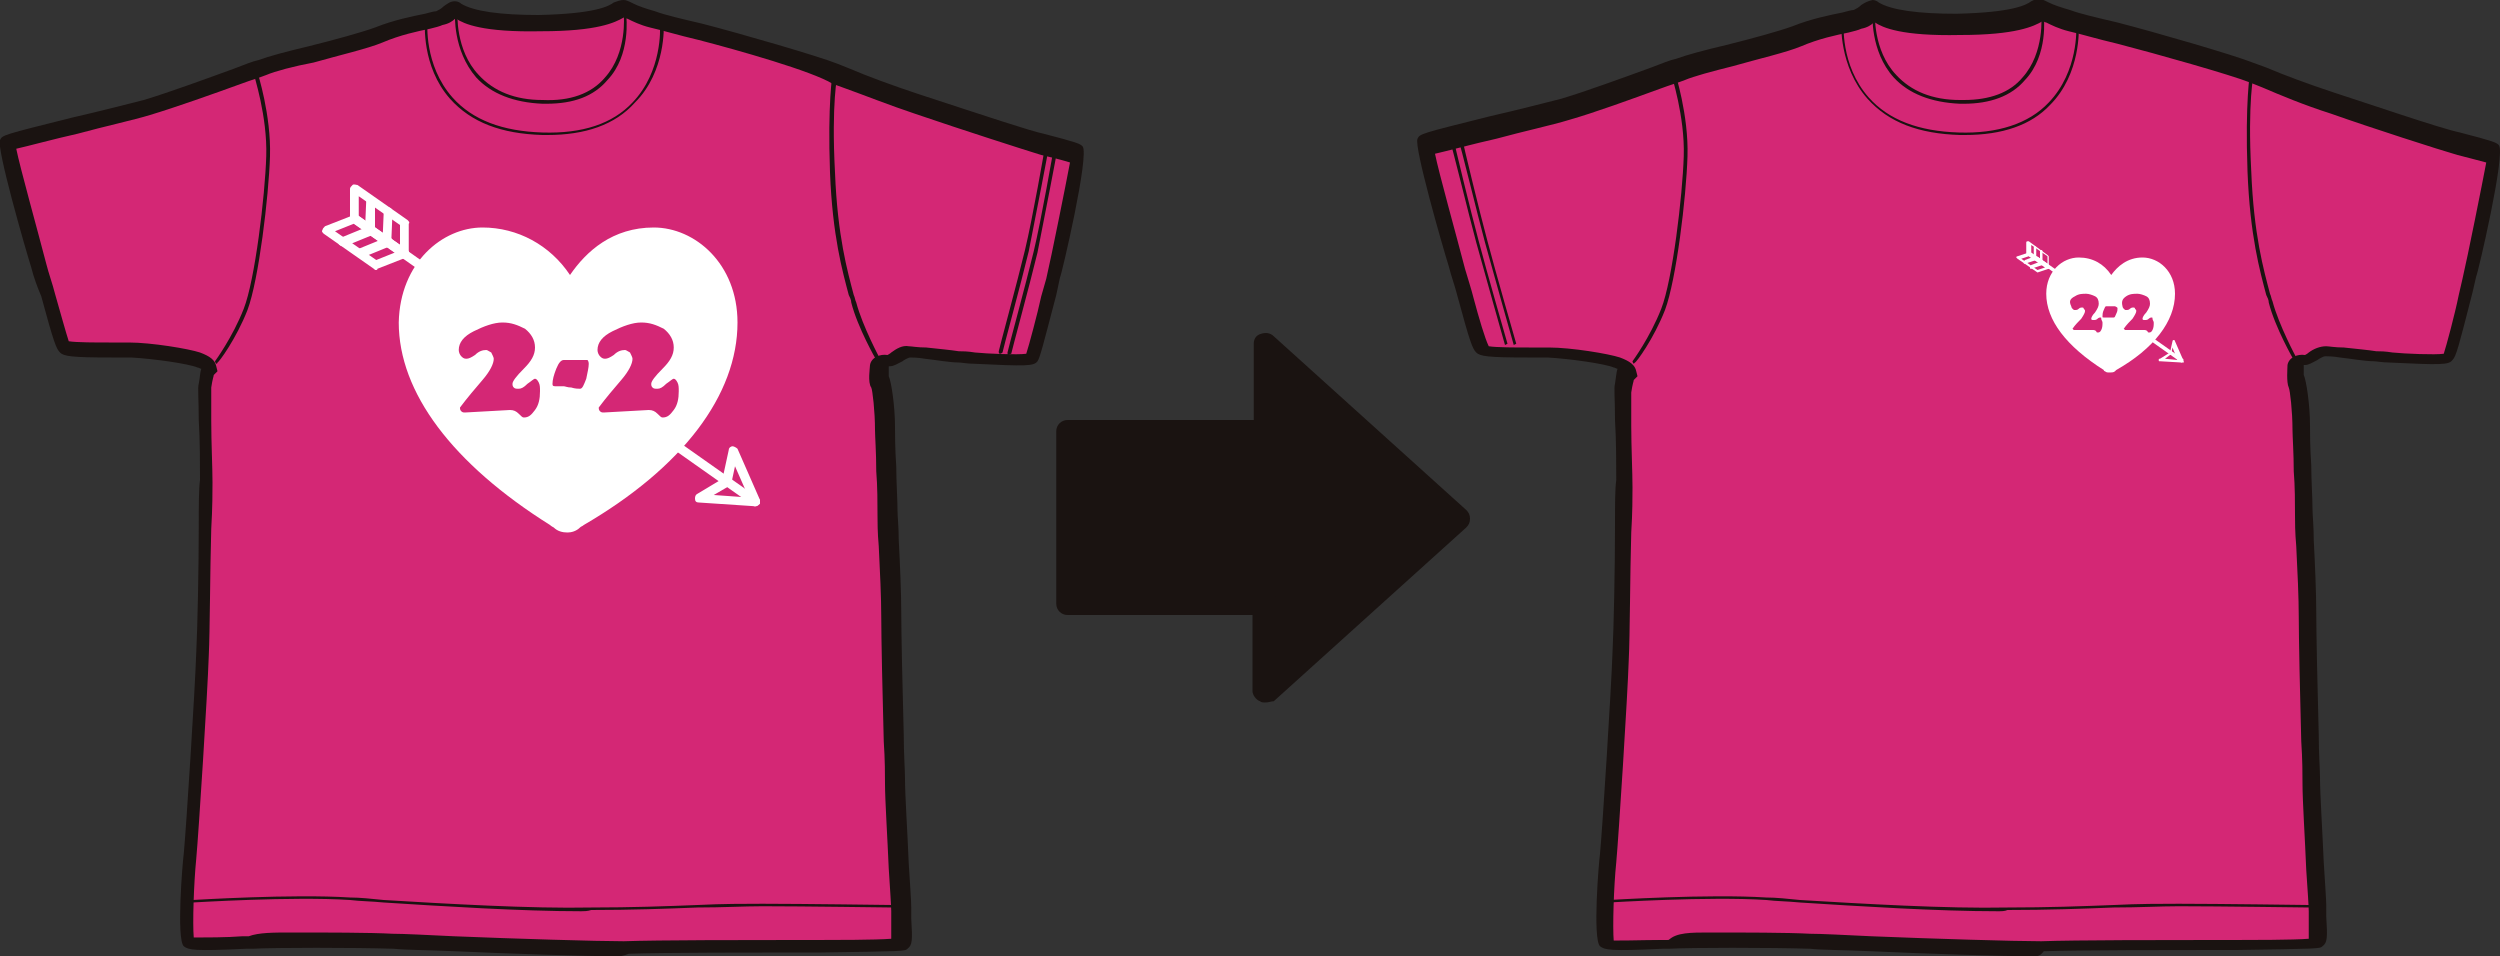 <?xml version="1.0" encoding="utf-8"?>
<!-- Generator: Adobe Illustrator 22.1.0, SVG Export Plug-In . SVG Version: 6.00 Build 0)  -->
<svg version="1.1" id="レイヤー_1" xmlns="http://www.w3.org/2000/svg" xmlns:xlink="http://www.w3.org/1999/xlink" x="0px"
	 y="0px" viewBox="0 0 200 76.5" style="enable-background:new 0 0 200 76.5;" xml:space="preserve">
<rect x="0" y="0" width="200" height="76.5" fill="#333333" stroke="none"/>
<style type="text/css">
	.st0{fill:#1A1311;}
	.st1{fill:#D42775;}
	.st2{fill:#FFFFFF;}
</style>
<g>
	<g>
		<g>
			<polygon class="st0" points="85.4,48.2 85.4,34.5 101.2,34.5 101.2,27.4 116.6,41.3 101.2,55.2 101.2,48.2 			"/>
		</g>
		<g>
			<path class="st0" d="M101.2,56.2c-0.1,0-0.3,0-0.4-0.1c-0.3-0.1-0.6-0.5-0.6-0.8v-6.1H85.4c-0.5,0-0.9-0.4-0.9-0.9V34.5
				c0-0.5,0.4-0.9,0.9-0.9h14.9v-6.1c0-0.4,0.2-0.7,0.6-0.8c0.3-0.1,0.7-0.1,1,0.2l15.4,13.9c0.2,0.2,0.3,0.4,0.3,0.7
				c0,0.3-0.1,0.5-0.3,0.7l-15.4,13.9C101.7,56.1,101.5,56.2,101.2,56.2z M86.3,47.2h14.9c0.5,0,0.9,0.4,0.9,0.9v5l13.1-11.8
				l-13.1-11.8v5c0,0.5-0.4,0.9-0.9,0.9H86.3V47.2z"/>
		</g>
	</g>
	<g>
		<g>
			<path class="st1" d="M36.5,0.7c0.3,0,0.8,1.2,6.7,1.1c5.9-0.1,6.2-1.2,6.6-1.2c0.2,0,1,0.5,2.3,0.9c1,0.3,2.5,0.7,3.8,1
				c3.2,0.8,9.2,2.6,10.7,3.1c1.4,0.6,3.8,1.6,6.5,2.5c2.7,0.9,8.7,2.9,10.1,3.2c1.5,0.4,2.6,0.7,2.8,0.9c0.1,0.1-1.5,8.2-1.9,9.9
				c-0.4,1.7-1.5,6.1-1.7,6.4c-0.3,0.3-4.7,0-5.8,0c-1.1,0-3.5-0.4-4-0.4c-0.5,0-1.3,0.8-1.7,0.8c-0.3,0-0.7,0.1-0.7,0.3
				c0,0.2-0.1,1.2,0.1,1.4c0.1,0.2,0.4,2,0.4,3.7c0,1,0.1,4.7,0.2,6.8c0,1.3,0.3,5.9,0.3,8.2c-0.1,2.3,0.2,11.2,0.3,13.4
				c0,2.2,0.5,9.2,0.5,10.2c0,1.1,0.2,2.7,0,2.8c-0.2,0.1-5.5,0.1-7.1,0.1c-1.6,0-11.8,0-14.8,0.1c-3,0.1-15.6-0.5-18.5-0.5
				c-3-0.1-9.4-0.1-11.4,0c-2,0.1-4.8,0.2-5,0c-0.2-0.2,0-4.7,0.2-6.9c0.2-2.1,0.9-13.2,1-16.1c0.1-3,0.2-11.6,0.3-13.8
				c0.1-2.2-0.1-7.1-0.1-7.7c0.1-0.5,0.2-1.2,0.3-1.3c0.2-0.1,0-0.4-0.8-0.7c-0.8-0.3-3.7-0.8-5.5-0.8c-1.8,0-5,0-5.3-0.2
				c-0.3-0.2-1.2-3.9-2-6.6c-0.8-2.6-2.7-9.5-2.5-9.8C0.7,11.2,9,9.4,11.8,8.6c2.8-0.8,7.5-2.6,9.3-3.2c1.8-0.6,7.3-1.8,9.3-2.6
				c2.1-0.8,4.2-1.1,4.9-1.3C35.9,1.2,36.2,0.7,36.5,0.7"/>
		</g>
		<g>
			<path class="st0" d="M49.4,76.5c-2.6,0-8.6-0.2-13-0.4c-2.2-0.1-4-0.1-4.9-0.2c-3.2-0.1-9.5-0.1-11.3,0l-0.5,0
				c-4.2,0.2-4.6,0.1-5-0.2c-0.6-0.6-0.1-6.7,0-7.4c0.2-2.1,0.9-13.1,1-16.1c0.1-2,0.2-6.7,0.2-10.1c0-1.6,0-3,0.1-3.7
				c0-1.2,0-3.2-0.1-4.8c0-1.7-0.1-2.6,0-2.9c0.1-0.5,0.1-0.9,0.2-1.2c-0.1,0-0.2-0.1-0.3-0.1c-0.7-0.3-3.5-0.7-5.3-0.8
				c-0.5,0-1,0-1.6,0c-3.2,0-3.8-0.1-4.1-0.4c-0.3-0.3-0.5-0.8-1.5-4.5C3,23,2.7,22.2,2.5,21.4C2,19.8-0.3,11.8,0,11.2
				c0.2-0.4,0.2-0.4,5.8-1.8c2.2-0.5,4.5-1.1,5.7-1.4c2-0.6,5-1.7,7.2-2.5c0.8-0.3,1.5-0.6,2-0.7c0.8-0.3,2.3-0.7,4-1.1
				c2-0.5,4.2-1.1,5.3-1.5c1.5-0.6,3-0.9,4-1.1c0.4-0.1,0.7-0.2,0.9-0.2c0.2-0.1,0.4-0.2,0.6-0.4c0.3-0.2,0.5-0.4,0.9-0.4
				c0.2,0,0.4,0.1,0.5,0.2c1,0.6,3.1,0.9,6.2,0.9c4.5-0.1,5.6-0.7,6-1C49.4,0.1,49.6,0,49.9,0c0.2,0,0.4,0.1,0.8,0.3
				c0.4,0.2,1,0.4,1.7,0.6c0.8,0.3,2.1,0.6,3.8,1c3.1,0.8,9.3,2.6,10.8,3.2L68,5.5c1.4,0.6,3.3,1.3,5.4,2c5.5,1.8,9.1,3,10.1,3.2
				c2.7,0.7,2.9,0.8,3.1,1c0.6,0.6-1.7,10.4-1.8,10.5l-0.3,1.4c-1.1,4.2-1.3,5-1.5,5.3c-0.3,0.4-0.9,0.4-5.1,0.2
				c-0.5,0-1-0.1-1.2-0.1c-0.7,0-1.8-0.2-2.7-0.3c-0.6-0.1-1-0.1-1.2-0.1c-0.1,0-0.5,0.2-0.6,0.3c-0.4,0.2-0.7,0.4-1,0.4
				c0,0-0.1,0-0.1,0c0,0.3,0,0.7,0,0.8c0.2,0.4,0.5,2.4,0.5,4c0,0.5,0,1.8,0.1,3.2c0,1.2,0.1,2.6,0.1,3.5c0,0.5,0.1,1.4,0.1,2.4
				c0.1,1.9,0.2,4.3,0.2,5.7c0,1.6,0.1,6.4,0.2,9.9c0,1.5,0.1,2.8,0.1,3.5c0,1.3,0.2,4.3,0.3,6.8c0.1,1.6,0.2,3,0.2,3.5
				c0,0.3,0,0.6,0,0.9c0.1,1.7,0.1,2.1-0.3,2.4c-0.2,0.2-0.3,0.2-6.9,0.3l-1.7,0c-3,0-11.1,0-13.7,0.1
				C49.8,76.5,49.6,76.5,49.4,76.5z M23.3,74.6c2.8,0,6.3,0,8.1,0.1c0.9,0,2.8,0.1,4.9,0.2c4.9,0.2,11.5,0.4,13.6,0.4
				c2.6-0.1,10.4-0.1,13.7-0.1l1.7,0c1.3,0,4.8,0,6-0.1c0-0.3,0-0.8,0-1.2c0-0.3,0-0.7,0-1c0-0.4-0.1-1.8-0.2-3.4
				c-0.1-2.4-0.3-5.5-0.3-6.8c0-0.7,0-1.9-0.1-3.4c-0.1-3.5-0.2-8.4-0.2-10c0-1.4-0.1-3.7-0.2-5.6c-0.1-1.1-0.1-2-0.1-2.5
				c0-0.9,0-2.3-0.1-3.5c0-1.5-0.1-2.8-0.1-3.3c0-1.5-0.2-3.2-0.3-3.4c-0.3-0.4-0.1-1.6-0.1-1.8c0.1-0.6,0.8-0.9,1.4-0.8
				c0,0,0.2-0.1,0.3-0.2c0.4-0.3,0.9-0.6,1.4-0.5c0.2,0,0.7,0.1,1.4,0.1c0.9,0.1,2,0.2,2.6,0.3c0.3,0,0.7,0,1.3,0.1
				c1,0.1,3.4,0.2,4.1,0.1c0.2-0.6,0.9-3.2,1.2-4.6l0.4-1.4c0.4-1.7,1.6-7.7,1.9-9.3c-0.3-0.1-1-0.3-2.3-0.6
				c-1.3-0.4-6.3-2-10.1-3.3c-2.1-0.7-4.1-1.5-5.5-2l-1.1-0.4C65,5.7,59,4,55.9,3.2c-1.7-0.4-3-0.8-3.9-1c-0.8-0.2-1.4-0.5-1.8-0.7
				c-0.1,0-0.2-0.1-0.3-0.1c-0.7,0.4-2.1,1.1-6.6,1.1c-4.7,0.1-6.2-0.6-6.8-1c0,0,0,0-0.1,0c-0.2,0.2-0.5,0.4-1,0.5
				c-0.2,0.1-0.6,0.2-1,0.3c-1,0.2-2.4,0.5-3.8,1.1c-1.2,0.5-3.4,1-5.5,1.6C23.5,5.3,22,5.7,21.3,6c-0.5,0.2-1.2,0.4-2,0.7
				C17.1,7.5,14,8.6,12,9.2c-1.3,0.4-3.6,0.9-5.8,1.5c-1.8,0.4-4,1-4.9,1.2c0.3,1.5,1.7,6.5,2.4,9.2c0.2,0.8,0.5,1.6,0.7,2.4
				c0.4,1.4,0.9,3.2,1.1,3.8c0.6,0.1,2.2,0.1,3.2,0.1c0.6,0,1.2,0,1.6,0c1.8,0,4.8,0.5,5.7,0.8c0.8,0.3,1.2,0.6,1.3,1.1l0.1,0.4
				l-0.3,0.3c0,0.1-0.1,0.3-0.2,1c0,0.2,0,1.5,0,2.7c0,1.7,0.1,3.7,0.1,4.9c0,0.7,0,2-0.1,3.7c-0.1,3.4-0.1,8.1-0.2,10.2
				c-0.1,3-0.8,14-1,16.2c-0.2,2-0.3,5.2-0.2,6.3c0.8,0,2.7,0,3.9-0.1l0.5,0C20.7,74.6,21.9,74.6,23.3,74.6z M17.2,29.9L17.2,29.9
				C17.2,30,17.2,30,17.2,29.9z M5.4,27.2L5.4,27.2L5.4,27.2z"/>
		</g>
		<g>
			<path class="st0" d="M49.4,76c-2.6,0-8.5-0.2-13-0.4c-2.2-0.1-4-0.1-4.9-0.2c-2.8-0.1-9.4-0.1-11.4,0l-0.5,0
				c-3,0.1-4.4,0.2-4.6,0c-0.3-0.3,0-5.9,0.1-7c0.2-2.1,0.9-13.2,1-16.1c0.1-2,0.2-6.7,0.2-10.1c0-1.6,0-3,0.1-3.7
				c0-1.2,0-3.2-0.1-4.9c0-1.4-0.1-2.6,0-2.8c0.1-1.1,0.3-1.3,0.4-1.4c0,0-0.2-0.2-0.8-0.5c-0.7-0.3-3.6-0.7-5.4-0.8
				c-0.5,0-1,0-1.6,0c-2.4,0-3.6,0-3.8-0.2c-0.2-0.2-0.6-1.4-1.4-4.2C3.5,22.9,3.2,22,3,21.3c-0.3-0.9-2.7-9.5-2.5-9.9
				c0.1-0.2,1-0.4,5.5-1.5c2.2-0.5,4.5-1.1,5.7-1.4c2-0.6,5.1-1.7,7.3-2.5c0.8-0.3,1.5-0.6,2-0.7c0.8-0.3,2.3-0.7,3.9-1.1
				c2-0.5,4.3-1.1,5.4-1.5c1.4-0.5,2.9-0.9,3.9-1.1c0.4-0.1,0.8-0.2,1-0.2C35.5,1.2,35.8,1,36,0.9c0.2-0.1,0.4-0.3,0.5-0.3
				c0,0,0,0,0,0l0,0c0.1,0,0.2,0,0.3,0.1c0.4,0.3,1.6,1,6.5,1c4.6-0.1,5.8-0.7,6.3-1c0.1-0.1,0.2-0.1,0.4-0.1c0,0,0,0,0,0
				c0.1,0,0.3,0.1,0.6,0.2c0.4,0.2,1,0.4,1.7,0.7c0.8,0.3,2.1,0.6,3.8,1c3.1,0.8,9.2,2.6,10.7,3.1c0.3,0.1,0.7,0.3,1.1,0.4
				c1.4,0.6,3.3,1.3,5.4,2c3.2,1.1,8.7,2.9,10.1,3.2c2.2,0.6,2.7,0.8,2.8,0.9c0.2,0.3-1.8,9.5-1.9,10c-0.1,0.4-0.2,0.8-0.3,1.4
				c-0.7,2.7-1.2,4.8-1.4,5c-0.2,0.2-1.7,0.2-4.7,0.1c-0.5,0-1-0.1-1.3-0.1c-0.7,0-1.8-0.2-2.7-0.3c-0.6-0.1-1.1-0.1-1.3-0.1
				c-0.2,0-0.6,0.2-0.9,0.4c-0.3,0.2-0.6,0.3-0.7,0.3c0,0,0,0,0,0c-0.3,0-0.5,0.1-0.6,0.2c0,0.2-0.1,1.1,0,1.3
				c0.1,0.3,0.5,2.1,0.4,3.8c0,0.5,0,1.8,0.1,3.3c0,1.3,0.1,2.6,0.1,3.5c0,0.5,0.1,1.4,0.1,2.5c0.1,1.9,0.2,4.2,0.2,5.7
				c0,1.6,0.1,6.4,0.2,9.9c0,1.5,0.1,2.8,0.1,3.4c0,1.3,0.2,4.4,0.3,6.8c0.1,1.6,0.2,3,0.2,3.4c0,0.3,0,0.6,0,0.9
				c0.1,1.4,0.1,1.8-0.1,2c-0.1,0.1-1.2,0.1-6.6,0.2l-1.7,0c-3.3,0-11.1,0-13.7,0.1C49.8,76,49.6,76,49.4,76z M23.3,75.1
				c2.7,0,6.3,0,8.1,0.1c0.9,0,2.8,0.1,4.9,0.2c4.9,0.2,11.5,0.4,13.6,0.4c2.6-0.1,10.4-0.1,13.7-0.1l1.7,0c1.7,0,6,0,6.4-0.1
				c0.1-0.2,0-1.1,0-1.7c0-0.3,0-0.7,0-1c0-0.4-0.1-1.8-0.2-3.4c-0.1-2.4-0.3-5.5-0.3-6.8c0-0.7,0-1.9-0.1-3.4
				c-0.1-3.5-0.2-8.4-0.2-9.9c0-1.4-0.1-3.8-0.2-5.7c-0.1-1.1-0.1-2-0.1-2.5c0-1,0-2.3-0.1-3.5c0-1.4-0.1-2.7-0.1-3.3
				c0-1.7-0.3-3.5-0.4-3.7c-0.2-0.3-0.1-1.2-0.1-1.5c0.1-0.3,0.5-0.4,0.8-0.4c0,0,0,0,0,0c0.1,0,0.4-0.2,0.6-0.3
				c0.4-0.2,0.8-0.5,1.1-0.5c0.2,0,0.7,0.1,1.3,0.1c0.9,0.1,2,0.2,2.7,0.3c0.3,0,0.7,0,1.3,0.1c1.4,0.1,4.2,0.2,4.5,0
				c0.2-0.2,0.9-3.2,1.4-4.9c0.1-0.5,0.3-1,0.3-1.4c0.4-1.7,1.9-9.1,1.9-9.8c-0.3-0.2-2.1-0.6-2.7-0.8c-1.4-0.4-6.9-2.2-10.1-3.3
				c-2.1-0.7-4-1.5-5.4-2c-0.4-0.2-0.7-0.3-1.1-0.4C65.2,5.2,59.1,3.5,56,2.7c-1.7-0.4-3-0.8-3.8-1c-0.8-0.2-1.4-0.5-1.8-0.7
				c-0.2-0.1-0.5-0.2-0.5-0.2c0,0,0,0,0,0c0,0-0.1,0-0.2,0.1c-0.5,0.3-1.7,1-6.4,1.1c-0.2,0-0.4,0-0.6,0c-4.5,0-5.6-0.7-6-1
				c0,0-0.1-0.1-0.1-0.1c-0.1,0-0.2,0.1-0.4,0.2c-0.2,0.2-0.5,0.3-0.8,0.5c-0.2,0.1-0.5,0.1-1,0.2c-1,0.2-2.4,0.6-3.9,1.1
				c-1.2,0.4-3.3,1-5.4,1.5c-1.6,0.4-3.1,0.8-3.9,1.1c-0.5,0.2-1.2,0.4-2,0.7c-2.2,0.8-5.2,1.9-7.3,2.5c-1.2,0.4-3.5,0.9-5.8,1.4
				c-2.4,0.6-5,1.2-5.3,1.4c0,0.5,1.7,6.8,2.5,9.6c0.2,0.7,0.5,1.6,0.7,2.4c0.5,1.8,1.1,3.9,1.3,4.1c0.2,0.1,2.2,0.2,3.6,0.2
				c0.6,0,1.2,0,1.6,0c1.7,0,4.7,0.5,5.5,0.8c0.6,0.2,0.9,0.4,1,0.7c0,0.1,0,0.2-0.1,0.2c0,0-0.2,0.2-0.3,1.2c0,0.2,0,1.4,0,2.8
				c0,1.6,0.1,3.7,0.1,4.9c0,0.7,0,2-0.1,3.7c-0.1,3.4-0.1,8.1-0.2,10.1c-0.1,3-0.8,14-1,16.1c-0.2,2.4-0.3,6.5-0.2,6.8
				c0.2,0.1,2.8,0,4.4,0l0.5,0C20.7,75.1,21.9,75.1,23.3,75.1z"/>
		</g>
		<g>
			<path class="st0" d="M43.8,10.8c-0.1,0-0.3,0-0.4,0c-3.3-0.1-5.7-1-7.4-2.9C33.7,5.3,34,1.8,34,1.8c0-0.1,0.1-0.1,0.1-0.1
				c0.1,0,0.1,0.1,0.1,0.1c0,0-0.3,3.4,2,6c1.6,1.8,4,2.7,7.2,2.8c3.2,0.1,5.6-0.7,7.2-2.4c2.4-2.5,2.2-6,2.2-6
				C52.8,2,52.9,2,53,1.9c0.1,0,0.1,0.1,0.1,0.1c0,0,0.2,3.7-2.3,6.2C49.2,10,46.8,10.8,43.8,10.8z"/>
		</g>
		<g>
			<path class="st0" d="M43.7,8.3c-0.1,0-0.2,0-0.3,0c-2.3-0.1-4.1-0.8-5.3-2.1C36.2,4,36.4,1.1,36.4,1c0-0.1,0.1-0.1,0.1-0.1
				c0.1,0,0.1,0.1,0.1,0.1c0,0-0.2,3,1.7,5c1.2,1.3,2.9,2,5.1,2c2.2,0.1,3.9-0.5,5-1.8c1.8-2,1.5-5,1.5-5c0-0.1,0-0.1,0.1-0.1
				c0.1,0,0.1,0,0.1,0.1c0,0.1,0.4,3.2-1.5,5.2C47.5,7.7,45.9,8.3,43.7,8.3z"/>
		</g>
		<g>
			<path class="st0" d="M17.3,29.1C17.3,29.1,17.3,29,17.3,29.1c-0.1-0.1-0.1-0.2-0.1-0.2c0,0,1.4-1.9,2.3-4.2
				c0.9-2.3,1.7-9,1.8-12.2c0.1-3.2-1-6.5-1-6.6c0-0.1,0-0.1,0.1-0.2c0.1,0,0.1,0,0.2,0.1c0,0,1.1,3.4,1,6.7
				c-0.1,3.2-0.9,9.9-1.8,12.3c-0.9,2.3-2.3,4.2-2.4,4.2C17.4,29,17.4,29.1,17.3,29.1z"/>
		</g>
		<g>
			<path class="st0" d="M70.2,28.9c0,0-0.1,0-0.1-0.1c0,0-1.5-2.6-2-4.6c0-0.2-0.1-0.4-0.2-0.6c-0.5-1.9-1.3-4.7-1.5-9.8
				c-0.2-5.6,0.2-7.8,0.2-7.9c0-0.1,0.1-0.1,0.2-0.1C67,5.8,67,5.9,67,6c0,0-0.5,2.2-0.2,7.8c0.2,5.1,1,7.9,1.5,9.8
				c0.1,0.2,0.1,0.4,0.2,0.6c0.5,1.9,1.9,4.5,1.9,4.5C70.4,28.8,70.3,28.8,70.2,28.9C70.2,28.9,70.2,28.9,70.2,28.9z"/>
		</g>
		<g>
			<path class="st0" d="M80.7,28.4C80.7,28.4,80.7,28.4,80.7,28.4c-0.1,0-0.1-0.1-0.1-0.2c0-0.1,1.5-5.6,2.1-8.1
				c0.6-2.5,1.6-8.2,1.6-8.3c0-0.1,0.1-0.1,0.2-0.1c0.1,0,0.1,0.1,0.1,0.2c0,0.1-1.1,5.8-1.6,8.3c-0.6,2.5-2.1,8-2.1,8.1
				C80.8,28.3,80.7,28.4,80.7,28.4z"/>
		</g>
		<g>
			<path class="st0" d="M80,28.3C79.9,28.3,79.9,28.3,80,28.3c-0.1,0-0.1-0.1-0.1-0.2c0-0.1,1.5-5.6,2.1-8.1
				c0.6-2.5,1.6-8.2,1.6-8.3c0-0.1,0.1-0.1,0.2-0.1c0.1,0,0.1,0.1,0.1,0.2c0,0.1-1.1,5.8-1.6,8.3c-0.6,2.5-2.1,8-2.1,8.1
				C80.1,28.3,80,28.3,80,28.3z"/>
		</g>
		<g>
			<path class="st0" d="M46.5,72.9c-4.8,0-11.1-0.4-15.8-0.7c-1-0.1-1.9-0.1-2.7-0.2c-4.6-0.3-12.5,0.2-12.6,0.2c0,0,0,0,0,0
				c-0.1,0-0.1-0.1-0.1-0.1c0-0.1,0.1-0.1,0.1-0.1c0.1,0,8-0.5,12.6-0.2c0.8,0,1.7,0.1,2.7,0.2c5,0.3,11.8,0.7,16.6,0.6
				c3.2,0,6-0.1,8.5-0.2c2-0.1,3.8-0.1,5.2-0.1c3.2,0,10.3,0.1,10.4,0.1c0.1,0,0.1,0.1,0.1,0.1c0,0.1-0.1,0.1-0.1,0.1c0,0,0,0,0,0
				c-0.1,0-7.2-0.1-10.4-0.1c-1.5,0-3.2,0.1-5.2,0.1c-2.5,0.1-5.3,0.2-8.5,0.2C47,72.9,46.7,72.9,46.5,72.9z"/>
		</g>
		<g>
			<path class="st2" d="M60.4,40.5c-0.1,0-0.1,0-0.2-0.1L29.7,18.9c-0.2-0.1-0.2-0.3-0.1-0.5c0.1-0.2,0.3-0.2,0.5-0.1l30.5,21.5
				c0.2,0.1,0.2,0.3,0.1,0.5C60.6,40.5,60.5,40.5,60.4,40.5z"/>
		</g>
		<g>
			<path class="st2" d="M60.4,40.5C60.4,40.5,60.4,40.5,60.4,40.5l-4.5-0.3c-0.2,0-0.3-0.1-0.3-0.3c0-0.1,0-0.3,0.2-0.4l2-1.2
				l0.5-2.3c0-0.2,0.2-0.3,0.3-0.3c0.1,0,0.3,0.1,0.4,0.2l1.8,4.1c0,0.1,0,0.2,0,0.3C60.6,40.5,60.5,40.5,60.4,40.5z M57.1,39.6
				l2.8,0.2l-1.1-2.5l-0.3,1.4c0,0.1-0.1,0.2-0.2,0.2L57.1,39.6z M58.1,38.6L58.1,38.6L58.1,38.6z"/>
		</g>
		<g>
			<path class="st2" d="M30.1,21.6c-0.1,0-0.1,0-0.2-0.1l-4-2.8c-0.1-0.1-0.2-0.2-0.1-0.3c0-0.1,0.1-0.2,0.2-0.3l2.3-0.9
				c0.1,0,0.2,0,0.3,0l4,2.8c0.1,0.1,0.2,0.2,0.1,0.3c0,0.1-0.1,0.2-0.2,0.3l-2.3,0.9C30.2,21.6,30.1,21.6,30.1,21.6z M26.8,18.5
				l3.3,2.3l1.5-0.6l-3.3-2.3L26.8,18.5z"/>
		</g>
		<g>
			<path class="st2" d="M27.4,19.7c-0.1,0-0.3-0.1-0.3-0.2c-0.1-0.2,0-0.4,0.2-0.5l2.2-0.9c0.2-0.1,0.4,0,0.5,0.2
				c0.1,0.2,0,0.4-0.2,0.5l-2.2,0.9C27.5,19.7,27.5,19.7,27.4,19.7z"/>
		</g>
		<g>
			<path class="st2" d="M28.8,20.6c-0.1,0-0.3-0.1-0.3-0.2c-0.1-0.2,0-0.4,0.2-0.5l2.2-0.9c0.2-0.1,0.4,0,0.5,0.2
				c0.1,0.2,0,0.4-0.2,0.5l-2.2,0.9C28.8,20.6,28.8,20.6,28.8,20.6z"/>
		</g>
		<g>
			<path class="st2" d="M32.4,20.7c-0.1,0-0.1,0-0.2-0.1l-4-2.8C28,17.7,28,17.6,28,17.5l0-2.4c0-0.1,0.1-0.2,0.2-0.3
				c0.1-0.1,0.3,0,0.4,0l4,2.8c0.1,0.1,0.2,0.2,0.1,0.3l0,2.4c0,0.1-0.1,0.2-0.2,0.3C32.5,20.7,32.4,20.7,32.4,20.7z M28.7,17.3
				l3.3,2.3l0-1.6l-3.3-2.3L28.7,17.3z"/>
		</g>
		<g>
			<path class="st2" d="M29.6,18.8C29.6,18.8,29.6,18.8,29.6,18.8c-0.2,0-0.4-0.2-0.4-0.4l0.1-2.4c0-0.2,0.1-0.3,0.4-0.3
				c0.2,0,0.3,0.2,0.3,0.4L30,18.5C30,18.6,29.8,18.8,29.6,18.8z"/>
		</g>
		<g>
			<path class="st2" d="M31,19.7C31,19.7,31,19.7,31,19.7c-0.2,0-0.4-0.2-0.4-0.4l0.1-2.4c0-0.2,0.1-0.3,0.4-0.3
				c0.2,0,0.3,0.2,0.3,0.4l-0.1,2.4C31.3,19.6,31.2,19.7,31,19.7z"/>
		</g>
		<g>
			<path class="st2" d="M45.4,42.6c-0.4,0-0.8-0.1-1.1-0.4c0,0-0.2-0.1-0.3-0.2c-7.8-4.9-12.1-10.6-12.1-16.2v0
				c0.1-4.8,3.5-7.6,6.7-7.6c2.8,0,5.4,1.4,7,3.8c1.3-1.9,3.4-3.8,6.7-3.8c3.3,0,6.7,2.9,6.7,7.6c0,5.8-4.4,11.6-12.3,16.2
				c-0.1,0.1-0.2,0.1-0.3,0.2C46.1,42.5,45.7,42.6,45.4,42.6"/>
		</g>
		<g>
			<path class="st2" d="M45.5,23.3c-1.3-2.6-3.9-4.4-7-4.4c-3,0-6.1,2.6-6.1,7c0,9,11.7,15.5,12.2,15.9c0.4,0.3,1,0.3,1.4,0
				c0.5-0.4,12.3-6.5,12.3-15.9c0-4.4-3.1-7-6.1-7C48.9,18.9,46.8,21,45.5,23.3"/>
		</g>
		<g>
			<path class="st1" d="M37.9,26.5c0.8-0.4,1.6-0.7,2.3-0.7c0.7,0,1.2,0.2,1.8,0.5c0.5,0.4,0.8,0.9,0.8,1.5c0,0.6-0.3,1.1-0.9,1.7
				c-0.6,0.6-0.9,1-0.9,1.2c0,0.1,0,0.2,0.1,0.3c0.1,0.1,0.2,0.1,0.4,0.1c0.2,0,0.4-0.1,0.7-0.4c0.3-0.2,0.5-0.4,0.6-0.4
				c0.1,0,0.2,0.1,0.3,0.3c0.1,0.2,0.1,0.4,0.1,0.7c0,0.6-0.1,1.1-0.4,1.5c-0.3,0.4-0.5,0.6-0.9,0.6c-0.1,0-0.2-0.1-0.4-0.3
				c-0.2-0.2-0.4-0.3-0.7-0.3L37.2,33c-0.1,0-0.2,0-0.3-0.1c-0.1-0.1-0.1-0.2-0.1-0.3c0.6-0.8,1.2-1.5,1.8-2.2s0.9-1.3,0.9-1.7
				c0-0.1-0.1-0.3-0.2-0.5C39.1,28.1,39,28,38.9,28c-0.3,0-0.6,0.1-0.9,0.4c-0.3,0.2-0.5,0.3-0.7,0.3c-0.2,0-0.3-0.1-0.4-0.2
				c-0.1-0.1-0.2-0.3-0.2-0.5C36.7,27.4,37.1,26.9,37.9,26.5"/>
		</g>
		<g>
			<path class="st1" d="M47.1,29.1c0,0.3-0.1,0.7-0.2,1.2c-0.2,0.5-0.3,0.8-0.5,0.8c-0.1,0-0.4,0-0.7-0.1c-0.3,0-0.5-0.1-0.6-0.1
				l-0.7,0c-0.2,0-0.2-0.1-0.2-0.2c0-0.3,0.1-0.7,0.3-1.2c0.2-0.5,0.4-0.7,0.6-0.7c0.1,0,0.3,0,0.6,0c0.3,0,0.5,0,0.6,0
				c0.1,0,0.2,0,0.4,0c0.2,0,0.3,0,0.3,0C47,28.8,47.1,28.9,47.1,29.1"/>
		</g>
		<g>
			<path class="st1" d="M49,26.5c0.8-0.4,1.6-0.7,2.3-0.7c0.7,0,1.2,0.2,1.8,0.5c0.5,0.4,0.8,0.9,0.8,1.5c0,0.6-0.3,1.1-0.9,1.7
				c-0.6,0.6-0.9,1-0.9,1.2c0,0.1,0,0.2,0.1,0.3c0.1,0.1,0.2,0.1,0.4,0.1c0.2,0,0.4-0.1,0.7-0.4c0.3-0.2,0.5-0.4,0.6-0.4
				c0.1,0,0.2,0.1,0.3,0.3c0.1,0.2,0.1,0.4,0.1,0.7c0,0.6-0.1,1.1-0.4,1.5c-0.3,0.4-0.5,0.6-0.9,0.6c-0.1,0-0.2-0.1-0.4-0.3
				c-0.2-0.2-0.4-0.3-0.7-0.3L48.3,33c-0.1,0-0.2,0-0.3-0.1c-0.1-0.1-0.1-0.2-0.1-0.3c0.6-0.8,1.2-1.5,1.8-2.2s0.9-1.3,0.9-1.7
				c0-0.1-0.1-0.3-0.2-0.5C50.2,28.1,50.1,28,50,28c-0.3,0-0.6,0.1-0.9,0.4c-0.3,0.2-0.5,0.3-0.7,0.3c-0.2,0-0.3-0.1-0.4-0.2
				c-0.1-0.1-0.2-0.3-0.2-0.5C47.8,27.4,48.2,26.9,49,26.5"/>
		</g>
	</g>
	<g>
		<g>
			<path class="st1" d="M149.9,0.7c0.3,0,0.8,1.2,6.7,1.1c5.9-0.1,6.2-1.2,6.6-1.2c0.2,0,1,0.5,2.3,0.9c1,0.3,2.5,0.7,3.8,1
				c3.2,0.8,9.2,2.6,10.7,3.1c1.4,0.6,3.8,1.6,6.5,2.5c2.7,0.9,8.7,2.9,10.1,3.2c1.5,0.4,2.6,0.7,2.8,0.9c0.1,0.1-1.5,8.2-1.9,9.9
				s-1.5,6.1-1.7,6.4c-0.3,0.3-4.7,0-5.8,0c-1.1,0-3.5-0.4-4-0.4c-0.5,0-1.3,0.8-1.7,0.8c-0.3,0-0.7,0.1-0.7,0.3
				c0,0.2-0.1,1.2,0.1,1.4c0.1,0.2,0.4,2,0.4,3.7c0,1,0.1,4.7,0.2,6.8c0,1.3,0.3,5.9,0.3,8.2c-0.1,2.3,0.2,11.2,0.3,13.4
				c0,2.2,0.5,9.2,0.5,10.2c0,1.1,0.2,2.7,0,2.8c-0.2,0.1-5.5,0.1-7.1,0.1c-1.6,0-11.8,0-14.8,0.1c-3,0.1-15.6-0.5-18.5-0.5
				c-3-0.1-9.4-0.1-11.4,0c-2,0.1-4.8,0.2-5,0c-0.2-0.2,0-4.7,0.2-6.9c0.2-2.1,0.9-13.2,1-16.1c0.1-3,0.2-11.6,0.3-13.8
				c0.1-2.2-0.1-7.1-0.1-7.7c0.1-0.5,0.2-1.2,0.3-1.3c0.2-0.1,0-0.4-0.8-0.7c-0.8-0.3-3.7-0.8-5.5-0.8c-1.8,0-5,0-5.3-0.2
				c-0.3-0.2-1.2-3.9-2-6.6c-0.8-2.6-2.7-9.5-2.5-9.8c0.1-0.3,8.4-2.1,11.2-2.9c2.8-0.8,7.5-2.6,9.3-3.2c1.8-0.6,7.3-1.8,9.3-2.6
				c2.1-0.8,4.2-1.1,4.9-1.3C149.2,1.2,149.6,0.7,149.9,0.7"/>
		</g>
		<g>
			<path class="st0" d="M162.7,76.5c-2.6,0-8.6-0.2-13-0.4c-2.2-0.1-4-0.1-4.9-0.2c-3.2-0.1-9.5-0.1-11.3,0l-0.5,0
				c-4.2,0.2-4.6,0.1-5-0.2c-0.6-0.6-0.1-6.7,0-7.4c0.2-2.1,0.9-13.2,1-16.1c0.1-2,0.2-6.7,0.2-10.2c0-1.6,0-2.9,0.1-3.6
				c0-1.2,0-3.2-0.1-4.8c0-1.7-0.1-2.6,0-2.9c0.1-0.6,0.1-0.9,0.2-1.2c-0.1,0-0.2-0.1-0.3-0.1c-0.7-0.3-3.5-0.7-5.3-0.8
				c-0.5,0-1,0-1.6,0c-3.2,0-3.8-0.1-4.1-0.4c-0.3-0.3-0.5-0.8-1.5-4.5c-0.2-0.8-0.5-1.6-0.7-2.4c-0.5-1.6-2.8-9.6-2.5-10.2
				c0.2-0.4,0.2-0.4,5.8-1.8c2.2-0.5,4.5-1.1,5.7-1.4c2-0.6,5-1.7,7.2-2.5c0.8-0.3,1.5-0.6,2-0.7c0.8-0.3,2.3-0.7,4-1.1
				c2-0.5,4.2-1.1,5.3-1.5c1.5-0.6,3-0.9,4-1.1c0.4-0.1,0.7-0.2,0.9-0.2c0.2-0.1,0.4-0.2,0.6-0.4c0.3-0.2,0.5-0.3,0.9-0.4
				c0.2,0,0.4,0.1,0.5,0.2c1,0.6,3.1,0.9,6.2,0.9c4.5-0.1,5.6-0.7,6-1c0.2-0.1,0.4-0.2,0.6-0.2c0.2,0,0.4,0.1,0.8,0.3
				c0.4,0.2,1,0.4,1.7,0.6c0.8,0.3,2.1,0.6,3.8,1c3.1,0.8,9.3,2.6,10.8,3.2l1.1,0.4c1.4,0.6,3.3,1.3,5.4,2c2.5,0.8,8.6,2.9,10.1,3.2
				c2.7,0.7,2.9,0.8,3.1,1c0.6,0.6-1.7,10.4-1.8,10.5l-0.3,1.3c-1.1,4.3-1.3,5.1-1.6,5.4c-0.3,0.4-0.9,0.4-5.1,0.2
				c-0.5,0-1-0.1-1.2-0.1c-0.7,0-1.8-0.2-2.7-0.3c-0.6-0.1-1-0.1-1.2-0.1c-0.1,0-0.5,0.2-0.6,0.3c-0.4,0.2-0.7,0.4-1,0.4
				c0,0-0.1,0-0.1,0c0,0.3,0,0.7,0,0.8c0.2,0.4,0.5,2.4,0.5,4c0,0.5,0,1.8,0.1,3.2c0,1.2,0.1,2.6,0.1,3.5c0,0.5,0.1,1.4,0.1,2.5
				c0.1,1.9,0.2,4.3,0.2,5.7c0,1.6,0.1,6.4,0.2,9.9c0,1.5,0.1,2.8,0.1,3.4c0,1.3,0.2,4.4,0.3,6.8c0.1,1.6,0.2,3,0.2,3.4
				c0,0.3,0,0.6,0,0.9c0.1,1.7,0.1,2.1-0.3,2.4c-0.2,0.2-0.3,0.2-6.9,0.3l-1.7,0c-3,0-11.1,0-13.7,0.1
				C163.2,76.5,163,76.5,162.7,76.5z M184.7,75.3L184.7,75.3L184.7,75.3z M136.7,74.6c2.8,0,6.3,0,8.1,0.1c0.9,0,2.8,0.1,4.9,0.2
				c4.9,0.2,11.5,0.4,13.6,0.4c2.6-0.1,10.4-0.1,13.7-0.1l1.7,0c1.3,0,4.8,0,6-0.1c0-0.3,0-0.9,0-1.2c0-0.3,0-0.7,0-1
				c0-0.4-0.1-1.8-0.2-3.3c-0.1-2.5-0.3-5.5-0.3-6.9c0-0.7,0-1.9-0.1-3.4c-0.1-3.5-0.2-8.4-0.2-10c0-1.4-0.1-3.7-0.2-5.6
				c-0.1-1.1-0.1-2-0.1-2.5c0-0.9,0-2.3-0.1-3.5c0-1.4-0.1-2.8-0.1-3.3c0-1.5-0.2-3.2-0.3-3.4c-0.2-0.4-0.1-1.6-0.1-1.8
				c0.1-0.6,0.8-0.9,1.4-0.8c0,0,0.2-0.1,0.3-0.2c0.4-0.3,0.9-0.5,1.4-0.5c0.2,0,0.7,0.1,1.4,0.1c0.9,0.1,2,0.2,2.6,0.3
				c0.3,0,0.7,0,1.3,0.1c1,0.1,3.4,0.2,4.1,0.1c0.2-0.6,0.9-3.2,1.2-4.7l0.3-1.3c0.4-1.7,1.6-7.7,1.9-9.3c-0.4-0.1-1.1-0.3-2.3-0.6
				c-1.4-0.4-7-2.2-10.1-3.3c-2.2-0.7-4.1-1.5-5.5-2.1l-1-0.4c-1.5-0.6-7.5-2.3-10.6-3.1c-1.7-0.4-3-0.8-3.9-1
				c-0.8-0.2-1.4-0.5-1.8-0.7c-0.1,0-0.2-0.1-0.3-0.1c-0.7,0.4-2.1,1.1-6.6,1.1c-4.7,0.1-6.2-0.6-6.8-1c0,0,0,0-0.1,0
				c-0.2,0.2-0.5,0.4-1,0.5c-0.2,0.1-0.6,0.2-1,0.3c-1,0.2-2.4,0.5-3.8,1.1c-1.2,0.5-3.4,1-5.5,1.6c-1.6,0.4-3.1,0.8-3.8,1.1
				c-0.5,0.2-1.2,0.4-2,0.7c-2.2,0.8-5.2,1.9-7.3,2.5c-1.3,0.4-3.6,0.9-5.8,1.5c-1.8,0.4-4,1-4.9,1.2c0.3,1.5,1.7,6.5,2.4,9.2
				c0.2,0.7,0.5,1.6,0.7,2.4c0.4,1.5,0.9,3.2,1.2,3.8c0.6,0.1,2.2,0.1,3.2,0.1c0.6,0,1.2,0,1.6,0c1.8,0,4.8,0.5,5.7,0.8
				c0.8,0.3,1.2,0.6,1.3,1.1l0.1,0.4l-0.3,0.3c0,0.1-0.1,0.3-0.2,1c0,0.2,0,1.5,0,2.7c0,1.6,0.1,3.7,0.1,4.9c0,0.7,0,2-0.1,3.6
				c-0.1,3.4-0.1,8.2-0.2,10.2c-0.1,3-0.8,14-1,16.2c-0.2,1.9-0.3,5.2-0.2,6.3c0.8,0,2.7,0,3.9-0.1l0.5,0
				C134.1,74.6,135.3,74.6,136.7,74.6z M130.6,29.9L130.6,29.9C130.5,30,130.5,30,130.6,29.9z M130.6,29.9L130.6,29.9L130.6,29.9z
				 M118.8,27.2L118.8,27.2L118.8,27.2z M150,1.4L150,1.4L150,1.4z"/>
		</g>
		<g>
			<path class="st0" d="M162.7,76c-2.6,0-8.5-0.2-13-0.4c-2.2-0.1-4-0.1-4.9-0.2c-2.8-0.1-9.4-0.1-11.4,0l-0.5,0
				c-3.1,0.1-4.4,0.2-4.6,0c-0.3-0.3,0-5.9,0.1-7c0.2-2.1,0.9-13.2,1-16.1c0.1-2,0.2-6.7,0.2-10.2c0-1.6,0-2.9,0.1-3.6
				c0-1.2,0-3.2-0.1-4.8c0-1.4-0.1-2.6,0-2.8c0.1-1.2,0.3-1.4,0.4-1.4c0,0-0.2-0.2-0.8-0.5c-0.7-0.3-3.6-0.7-5.4-0.8
				c-0.5,0-1,0-1.6,0c-2.4,0-3.6,0-3.8-0.2c-0.2-0.2-0.6-1.4-1.4-4.3c-0.2-0.8-0.5-1.6-0.7-2.4c-0.2-0.8-2.7-9.5-2.5-9.9
				c0.1-0.2,1-0.4,5.5-1.5c2.2-0.5,4.5-1.1,5.7-1.4c2-0.6,5.1-1.7,7.3-2.5c0.8-0.3,1.5-0.6,2-0.7c0.8-0.3,2.3-0.7,3.9-1.1
				c2-0.5,4.3-1.1,5.4-1.5c1.4-0.6,2.9-0.9,3.9-1.1c0.4-0.1,0.8-0.2,1-0.2c0.3-0.1,0.6-0.3,0.8-0.4c0.2-0.1,0.4-0.3,0.5-0.3l0,0
				c0.1,0,0.2,0,0.3,0.1c0.4,0.2,1.5,1,5.9,1c0.2,0,0.4,0,0.6,0c4.6-0.1,5.8-0.7,6.3-1c0.1-0.1,0.2-0.1,0.4-0.1c0,0,0,0,0,0
				c0.1,0,0.3,0.1,0.6,0.2c0.4,0.2,1,0.4,1.7,0.7c0.8,0.3,2.1,0.6,3.8,1c3.1,0.8,9.2,2.6,10.7,3.1c0.3,0.1,0.7,0.3,1,0.4
				c1.4,0.6,3.3,1.3,5.4,2c2.5,0.8,8.6,2.9,10.1,3.2c2.2,0.6,2.7,0.8,2.8,0.9c0.2,0.3-1.8,9.5-1.9,10c-0.1,0.3-0.2,0.8-0.3,1.3
				c-0.7,2.8-1.2,4.9-1.4,5.1c-0.2,0.2-1.7,0.2-4.7,0.1c-0.5,0-1-0.1-1.3-0.1c-0.7,0-1.8-0.2-2.7-0.3c-0.6-0.1-1.1-0.1-1.3-0.1
				c0,0,0,0,0,0c-0.2,0-0.6,0.2-0.9,0.4c-0.3,0.2-0.6,0.4-0.7,0.3c0,0,0,0,0,0c-0.3,0-0.5,0.1-0.6,0.2c0,0.2-0.1,1.1,0,1.3
				c0.1,0.3,0.5,2.1,0.4,3.8c0,0.5,0,1.8,0.1,3.3c0,1.3,0.1,2.6,0.1,3.5c0,0.5,0.1,1.4,0.1,2.5c0.1,1.9,0.2,4.2,0.2,5.7
				c0,1.6,0.1,6.4,0.2,9.9c0,1.5,0.1,2.8,0.1,3.4c0,1.3,0.2,4.4,0.3,6.9c0.1,1.6,0.2,3,0.2,3.4c0,0.3,0,0.6,0,0.9
				c0.1,1.4,0.1,1.8-0.1,2c-0.1,0.1-1.2,0.1-6.6,0.2l-1.7,0c-3.3,0-11.1,0-13.7,0.1C163.1,76,162.9,76,162.7,76z M136.7,75.1
				c2.7,0,6.3,0,8.1,0.1c0.9,0,2.8,0.1,4.9,0.2c4.9,0.2,11.5,0.4,13.6,0.4c2.6-0.1,10.4-0.1,13.7-0.1l1.7,0c1.7,0,6,0,6.4-0.1
				c0.1-0.2,0-1.1,0-1.7c0-0.3,0-0.7,0-0.9c0-0.4-0.1-1.8-0.2-3.4c-0.1-2.5-0.3-5.5-0.3-6.9c0-0.7,0-1.9-0.1-3.4
				c-0.1-3.5-0.2-8.4-0.2-10c0-1.4-0.1-3.8-0.2-5.7c-0.1-1.1-0.1-2-0.1-2.5c0-1,0-2.3-0.1-3.5c0-1.4-0.1-2.7-0.1-3.3
				c0-1.7-0.3-3.5-0.4-3.7c-0.2-0.3-0.1-1.2-0.1-1.5c0.1-0.3,0.5-0.4,0.9-0.4c0,0,0,0,0,0c0.1,0,0.4-0.2,0.6-0.3
				c0.4-0.2,0.7-0.5,1.1-0.5c0,0,0,0,0,0c0.2,0,0.7,0.1,1.3,0.1c0.9,0.1,2,0.2,2.7,0.3c0.3,0,0.7,0,1.3,0.1c1.4,0.1,4.2,0.2,4.5,0
				c0.2-0.2,1-3.3,1.4-5c0.1-0.5,0.2-1,0.3-1.3c0.4-1.8,1.9-9.1,1.9-9.8c-0.3-0.2-2.1-0.6-2.7-0.8c-1.5-0.4-7.6-2.4-10.1-3.3
				c-2.1-0.7-4.1-1.5-5.5-2c-0.4-0.2-0.7-0.3-1-0.4c-1.5-0.6-7.6-2.4-10.7-3.1c-1.7-0.4-3-0.8-3.8-1c-0.8-0.2-1.4-0.5-1.8-0.7
				c-0.2-0.1-0.5-0.2-0.5-0.2c0,0,0,0,0,0c0,0-0.1,0-0.2,0.1c-0.5,0.3-1.7,1-6.4,1.1c-5,0.1-6.2-0.7-6.6-1c0,0-0.1-0.1-0.1-0.1
				c-0.1,0-0.2,0.1-0.4,0.2c-0.2,0.2-0.5,0.3-0.8,0.5c-0.2,0.1-0.5,0.1-1,0.2c-1,0.2-2.5,0.6-3.9,1.1c-1.2,0.4-3.3,1-5.4,1.5
				c-1.6,0.4-3.1,0.8-3.9,1.1c-0.5,0.2-1.2,0.4-2,0.7c-2.2,0.8-5.2,1.9-7.3,2.5c-1.2,0.4-3.5,0.9-5.8,1.5c-2.4,0.6-5,1.2-5.3,1.4
				c0,0.5,1.7,6.8,2.5,9.6c0.2,0.7,0.5,1.6,0.7,2.4c0.5,1.8,1.1,3.9,1.3,4.1c0.2,0.1,2.2,0.2,3.6,0.2c0.6,0,1.2,0,1.6,0
				c1.7,0,4.7,0.5,5.5,0.8c0.6,0.2,0.9,0.4,1,0.7c0,0.1,0,0.2-0.1,0.2c0,0-0.2,0.2-0.3,1.2c0,0.2,0,1.4,0,2.8c0,1.6,0.1,3.7,0.1,4.9
				c0,0.7,0,2-0.1,3.6c-0.1,3.4-0.1,8.2-0.2,10.2c-0.1,3-0.8,14-1,16.1c-0.2,2.4-0.3,6.5-0.2,6.8c0.2,0.1,2.8,0,4.4,0l0.5,0
				C134.1,75.1,135.3,75.1,136.7,75.1z"/>
		</g>
		<g>
			<path class="st0" d="M157.2,10.8c-0.1,0-0.3,0-0.4,0c-3.3-0.1-5.7-1-7.4-2.9c-2.3-2.6-2.1-6.1-2.1-6.1c0-0.1,0.1-0.1,0.1-0.1
				c0.1,0,0.1,0.1,0.1,0.1c0,0-0.3,3.4,2,6c1.6,1.8,4,2.7,7.2,2.8c3.1,0.1,5.6-0.7,7.2-2.4c2.4-2.5,2.2-6,2.2-6
				c0-0.1,0.1-0.1,0.1-0.1c0.1,0,0.1,0.1,0.1,0.1c0,0,0.2,3.7-2.3,6.2C162.5,10,160.2,10.8,157.2,10.8z"/>
		</g>
		<g>
			<path class="st0" d="M157.1,8.3c-0.1,0-0.2,0-0.3,0c-2.3-0.1-4.1-0.8-5.3-2.1c-1.9-2.1-1.7-5.1-1.7-5.2c0-0.1,0.1-0.1,0.1-0.1
				c0.1,0,0.1,0.1,0.1,0.1c0,0-0.2,3,1.7,5c1.2,1.3,2.9,2,5.1,2c0.1,0,0.2,0,0.3,0c2.1,0,3.7-0.6,4.7-1.8c1.8-2,1.5-5,1.5-5
				c0-0.1,0-0.1,0.1-0.1c0.1,0,0.1,0,0.1,0.1c0,0.1,0.4,3.2-1.5,5.2C160.9,7.7,159.2,8.3,157.1,8.3z"/>
		</g>
		<g>
			<path class="st0" d="M130.7,29.1C130.7,29.1,130.6,29,130.7,29.1c-0.1-0.1-0.1-0.2-0.1-0.2c0,0,1.4-1.9,2.3-4.2
				c0.9-2.3,1.7-9,1.8-12.2c0.1-3.2-1-6.5-1-6.6c0-0.1,0-0.1,0.1-0.2c0.1,0,0.1,0,0.2,0.1c0,0,1.1,3.4,1,6.7
				c-0.1,3.3-0.9,9.9-1.8,12.3c-0.9,2.3-2.3,4.2-2.4,4.2C130.8,29,130.7,29.1,130.7,29.1z"/>
		</g>
		<g>
			<path class="st0" d="M120.4,27.6c0,0-1.7-6-2.3-8.2c-0.6-2.2-2-8-2.1-8.1c0-0.1,0-0.1,0.1-0.2c0.1,0,0.1,0,0.2,0.1
				c0,0.1,1.4,5.9,2,8.1c0.6,2.3,2.3,8.2,2.3,8.2L120.4,27.6z"/>
		</g>
		<g>
			<path class="st0" d="M121.1,27.6c0,0-1.7-6-2.3-8.2c-0.6-2.2-2-8-2.1-8.1c0-0.1,0-0.1,0.1-0.2c0.1,0,0.1,0,0.2,0.1
				c0,0.1,1.4,5.9,2,8.1c0.6,2.3,2.3,8.2,2.3,8.2L121.1,27.6z"/>
		</g>
		<g>
			<path class="st0" d="M183.6,28.9c0,0-0.1,0-0.1-0.1c0,0-1.5-2.6-2-4.6c0-0.2-0.1-0.4-0.2-0.6c-0.5-1.9-1.3-4.7-1.5-9.9
				c-0.2-5.6,0.2-7.8,0.2-7.9c0-0.1,0.1-0.1,0.2-0.1c0.1,0,0.1,0.1,0.1,0.2c0,0-0.5,2.2-0.2,7.8c0.2,5.1,1,7.9,1.5,9.8
				c0.1,0.2,0.1,0.4,0.2,0.6c0.5,1.9,1.9,4.5,1.9,4.5C183.7,28.8,183.7,28.8,183.6,28.9C183.6,28.9,183.6,28.9,183.6,28.9z"/>
		</g>
		<g>
			<path class="st0" d="M159.8,72.9c-4.8,0-11.1-0.4-15.8-0.7c-1-0.1-1.9-0.1-2.7-0.2c-4.6-0.3-12.5,0.2-12.6,0.2c0,0,0,0,0,0
				c-0.1,0-0.1-0.1-0.1-0.1c0-0.1,0.1-0.1,0.1-0.1c0.1,0,8-0.5,12.6-0.2c0.8,0,1.7,0.1,2.7,0.2c5,0.3,11.7,0.7,16.6,0.6
				c3.2,0,6-0.1,8.5-0.2c2-0.1,3.8-0.1,5.2-0.1c3.2,0,10.3,0.1,10.4,0.1c0.1,0,0.1,0.1,0.1,0.1c0,0.1-0.1,0.1-0.1,0.1c0,0,0,0,0,0
				c-0.1,0-7.2-0.1-10.4-0.1c-1.5,0-3.2,0.1-5.2,0.1c-2.5,0.1-5.3,0.2-8.5,0.2C160.4,72.9,160.1,72.9,159.8,72.9z"/>
		</g>
		<g>
			<path class="st2" d="M174.5,29C174.4,29,174.4,29,174.5,29l-11.6-8.2c-0.1,0-0.1-0.1,0-0.2c0-0.1,0.1-0.1,0.2,0l11.5,8.1
				c0.1,0,0.1,0.1,0,0.2C174.6,29,174.5,29,174.5,29z"/>
		</g>
		<g>
			<path class="st2" d="M174.5,29C174.5,29,174.5,29,174.5,29l-1.7-0.1c-0.1,0-0.1,0-0.1-0.1c0-0.1,0-0.1,0.1-0.1l0.8-0.5l0.2-0.9
				c0-0.1,0.1-0.1,0.1-0.1c0,0,0.1,0,0.1,0.1l0.7,1.6c0,0,0,0.1,0,0.1C174.6,29,174.5,29,174.5,29z M173.2,28.7l1,0.1l-0.4-1
				l-0.1,0.5c0,0,0,0.1-0.1,0.1L173.2,28.7z M173.6,28.3L173.6,28.3L173.6,28.3z"/>
		</g>
		<g>
			<path class="st2" d="M163,21.8C163,21.8,162.9,21.8,163,21.8l-1.6-1.1c0,0-0.1-0.1-0.1-0.1c0,0,0-0.1,0.1-0.1l0.9-0.3
				c0,0,0.1,0,0.1,0l1.5,1.1c0,0,0.1,0.1,0.1,0.1c0,0,0,0.1-0.1,0.1L163,21.8C163,21.8,163,21.8,163,21.8z M161.7,20.7l1.3,0.9
				l0.6-0.2l-1.3-0.9L161.7,20.7z"/>
		</g>
		<g>
			<path class="st2" d="M162,21.1c-0.1,0-0.1,0-0.1-0.1c0-0.1,0-0.1,0.1-0.2l0.8-0.3c0.1,0,0.1,0,0.2,0.1c0,0.1,0,0.1-0.1,0.2
				L162,21.1C162,21.1,162,21.1,162,21.1z"/>
		</g>
		<g>
			<path class="st2" d="M162.5,21.5c-0.1,0-0.1,0-0.1-0.1c0-0.1,0-0.1,0.1-0.2l0.8-0.3c0.1,0,0.1,0,0.2,0.1c0,0.1,0,0.1-0.1,0.2
				L162.5,21.5C162.5,21.5,162.5,21.5,162.5,21.5z"/>
		</g>
		<g>
			<path class="st2" d="M163.8,21.5C163.8,21.5,163.8,21.5,163.8,21.5l-1.6-1.1c0,0-0.1-0.1-0.1-0.1l0-0.9c0,0,0-0.1,0.1-0.1
				c0,0,0.1,0,0.1,0l1.5,1.1c0,0,0.1,0.1,0.1,0.1l0,0.9C164,21.4,163.9,21.5,163.8,21.5C163.9,21.5,163.9,21.5,163.8,21.5z
				 M162.5,20.2l1.3,0.9l0-0.6l-1.3-0.9L162.5,20.2z"/>
		</g>
		<g>
			<path class="st2" d="M162.8,20.8C162.8,20.8,162.8,20.8,162.8,20.8c-0.1,0-0.1-0.1-0.1-0.1l0-0.9c0-0.1,0.1-0.1,0.1-0.1
				c0.1,0,0.1,0.1,0.1,0.1l0,0.9C162.9,20.7,162.9,20.8,162.8,20.8z"/>
		</g>
		<g>
			<path class="st2" d="M163.3,21.1C163.3,21.1,163.3,21.1,163.3,21.1c-0.1,0-0.1-0.1-0.1-0.1l0-0.9c0-0.1,0.1-0.1,0.1-0.1
				c0.1,0,0.1,0.1,0.1,0.1l0,0.9C163.4,21.1,163.4,21.1,163.3,21.1z"/>
		</g>
		<g>
			<path class="st2" d="M168.8,29.8c-0.2,0-0.3,0-0.4-0.1c0,0-0.1,0-0.1-0.1c-3-1.9-4.6-4-4.6-6.1v0c0-1.8,1.3-2.9,2.6-2.9
				c1.1,0,2,0.5,2.6,1.4c0.5-0.7,1.3-1.4,2.5-1.4c1.3,0,2.6,1.1,2.6,2.9c0,2.2-1.7,4.4-4.7,6.1c0,0-0.1,0.1-0.1,0.1
				C169.1,29.8,168.9,29.8,168.8,29.8"/>
		</g>
		<g>
			<path class="st2" d="M168.8,22.5c-0.5-1-1.5-1.7-2.6-1.7c-1.1,0-2.3,1-2.3,2.6c0,3.4,4.4,5.9,4.6,6c0.2,0.1,0.4,0.1,0.5,0
				c0.2-0.1,4.7-2.5,4.7-6c0-1.7-1.2-2.7-2.3-2.7C170.1,20.8,169.3,21.6,168.8,22.5"/>
		</g>
		<g>
			<path class="st1" d="M166,23.7c0.3-0.2,0.6-0.2,0.9-0.2c0.2,0,0.5,0.1,0.7,0.2c0.2,0.1,0.3,0.3,0.3,0.6c0,0.2-0.1,0.4-0.3,0.7
				c-0.2,0.2-0.3,0.4-0.3,0.5c0,0,0,0.1,0.1,0.1c0,0,0.1,0,0.1,0c0.1,0,0.2,0,0.3-0.1c0.1-0.1,0.2-0.1,0.2-0.1c0.1,0,0.1,0,0.1,0.1
				c0,0.1,0.1,0.2,0.1,0.3c0,0.2,0,0.4-0.1,0.6c-0.1,0.2-0.2,0.2-0.3,0.2c0,0-0.1,0-0.1-0.1c-0.1-0.1-0.2-0.1-0.3-0.1l-1.4,0
				c0,0-0.1,0-0.1,0c0,0-0.1-0.1-0.1-0.1c0.2-0.3,0.5-0.6,0.7-0.8c0.2-0.3,0.3-0.5,0.3-0.6c0-0.1,0-0.1-0.1-0.2
				c0-0.1-0.1-0.1-0.1-0.1c-0.1,0-0.2,0-0.3,0.1c-0.1,0.1-0.2,0.1-0.3,0.1c-0.1,0-0.1,0-0.2-0.1c0,0-0.1-0.1-0.1-0.2
				C165.5,24.1,165.6,23.9,166,23.7"/>
		</g>
		<g>
			<path class="st1" d="M169.4,24.7c0,0.1,0,0.2-0.1,0.4c-0.1,0.2-0.1,0.3-0.2,0.3c-0.1,0-0.1,0-0.3,0c-0.1,0-0.2,0-0.2,0l-0.3,0
				c-0.1,0-0.1,0-0.1-0.1c0-0.1,0-0.3,0.1-0.5c0.1-0.2,0.1-0.3,0.2-0.3c0.1,0,0.1,0,0.2,0c0.1,0,0.2,0,0.2,0c0,0,0.1,0,0.2,0
				c0.1,0,0.1,0,0.1,0C169.4,24.6,169.4,24.6,169.4,24.7"/>
		</g>
		<g>
			<path class="st1" d="M170.1,23.7c0.3-0.2,0.6-0.2,0.9-0.2c0.2,0,0.5,0.1,0.7,0.2c0.2,0.1,0.3,0.3,0.3,0.6c0,0.2-0.1,0.4-0.3,0.7
				c-0.2,0.2-0.3,0.4-0.3,0.5c0,0,0,0.1,0.1,0.1c0,0,0.1,0,0.1,0c0.1,0,0.2,0,0.3-0.1c0.1-0.1,0.2-0.1,0.2-0.1c0.1,0,0.1,0,0.1,0.1
				c0,0.1,0.1,0.2,0.1,0.3c0,0.2,0,0.4-0.1,0.6c-0.1,0.2-0.2,0.2-0.3,0.2c0,0-0.1,0-0.1-0.1c-0.1-0.1-0.2-0.1-0.3-0.1l-1.4,0
				c0,0-0.1,0-0.1,0c0,0-0.1-0.1-0.1-0.1c0.2-0.3,0.5-0.6,0.7-0.8c0.2-0.3,0.3-0.5,0.3-0.6c0-0.1,0-0.1-0.1-0.2
				c0-0.1-0.1-0.1-0.1-0.1c-0.1,0-0.2,0-0.3,0.1c-0.1,0.1-0.2,0.1-0.3,0.1c-0.1,0-0.1,0-0.2-0.1c0,0-0.1-0.1-0.1-0.2
				C169.7,24.1,169.8,23.9,170.1,23.7"/>
		</g>
	</g>
</g>
</svg>
